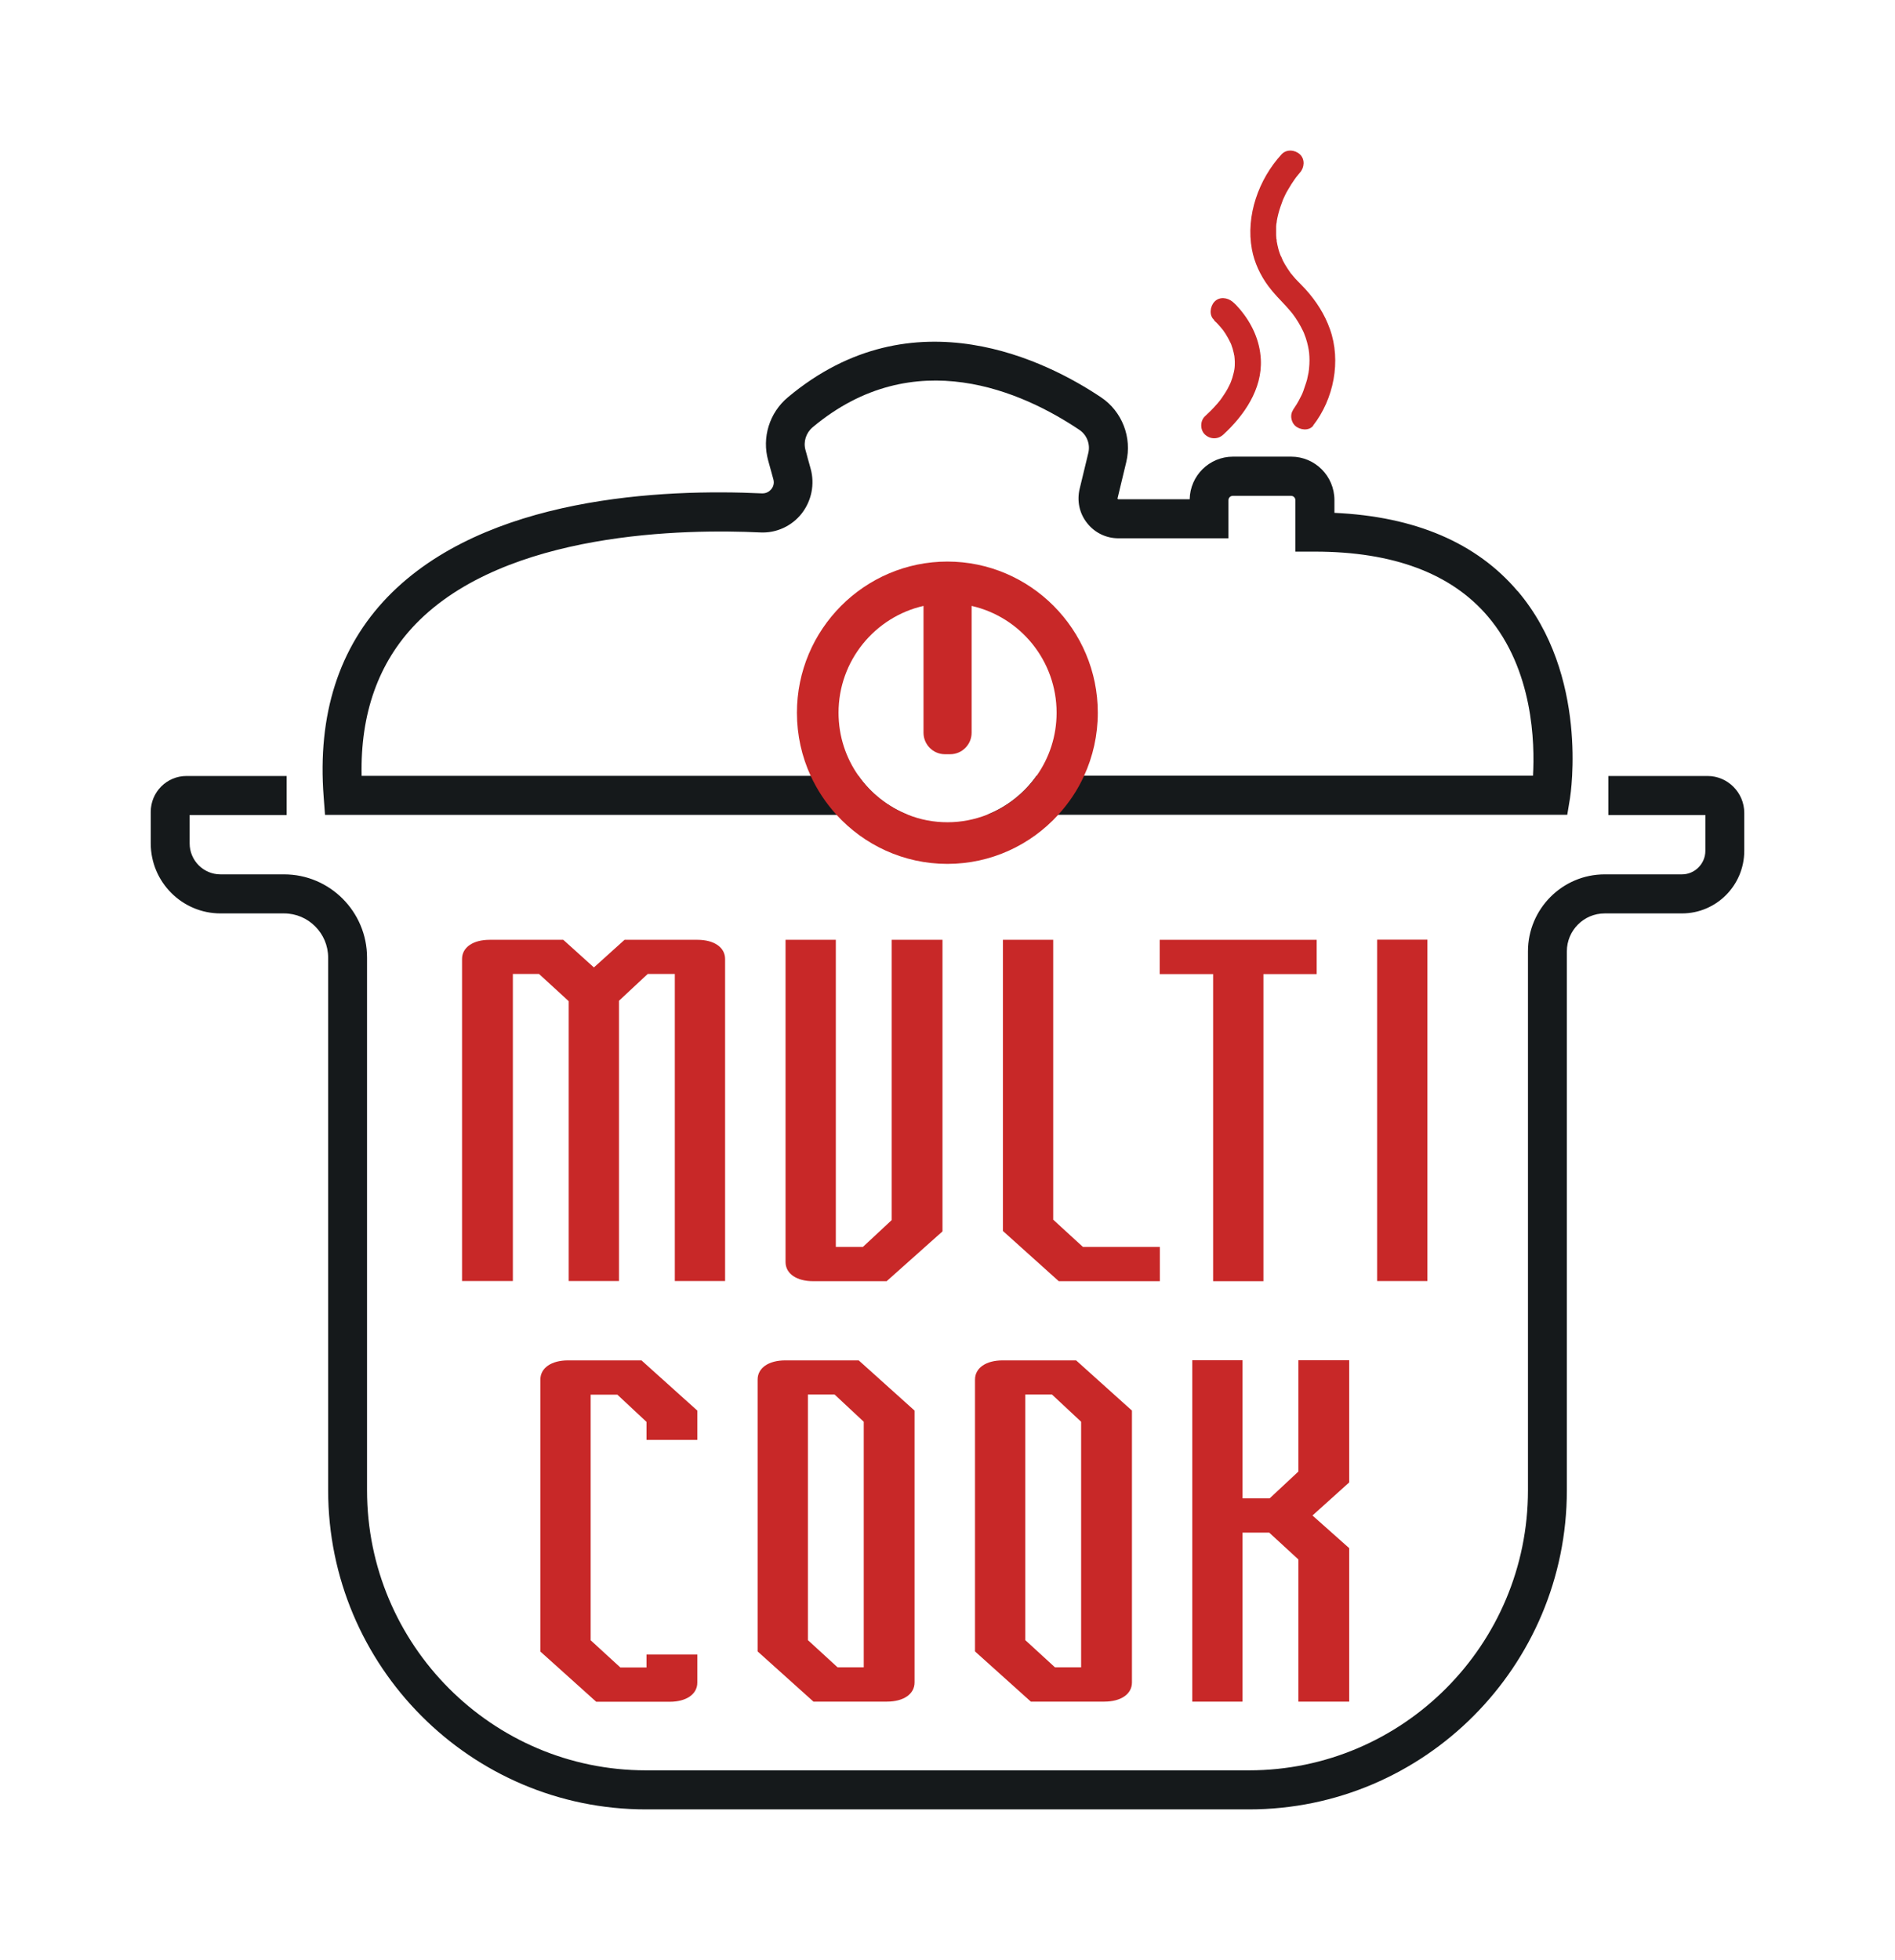 <svg xmlns="http://www.w3.org/2000/svg" fill="none" viewBox="0 0 176 182" height="182" width="176">
<g clip-path="url(#clip0_2_43)">
<path fill="#15191B" d="M140.954 54.894C137.14 50.397 131.426 47.958 123.936 47.617V46.43C123.936 44.206 122.136 42.4 119.921 42.4H114.509C112.318 42.4 110.531 44.168 110.493 46.354H103.872C103.872 46.354 103.835 46.354 103.809 46.329C103.784 46.291 103.784 46.266 103.797 46.253L104.602 42.905C105.156 40.618 104.212 38.193 102.261 36.892C97.403 33.632 84.828 27.113 73.172 36.892C71.46 38.319 70.743 40.631 71.347 42.766L71.826 44.497C71.951 44.939 71.763 45.267 71.637 45.419C71.511 45.571 71.234 45.823 70.781 45.811C61.68 45.381 45.065 46.051 36.002 55.425C31.471 60.112 29.47 66.365 30.061 73.996L30.187 75.663H84.337C82.474 74.93 80.863 73.654 79.73 72.037H33.586C33.46 66.264 35.147 61.526 38.595 57.951C46.966 49.285 63.77 49.108 70.605 49.436C72.09 49.512 73.537 48.855 74.456 47.68C75.375 46.505 75.69 44.952 75.287 43.511L74.809 41.781C74.595 41.023 74.859 40.189 75.476 39.671C84.916 31.762 95.049 36.424 100.247 39.911C100.94 40.378 101.279 41.237 101.078 42.059L100.272 45.394C100.008 46.505 100.247 47.668 100.965 48.565C101.67 49.462 102.727 49.98 103.872 49.98H114.093V46.442C114.093 46.215 114.282 46.038 114.496 46.038H119.908C120.135 46.038 120.311 46.228 120.311 46.442V51.218H122.124C129.387 51.218 134.787 53.239 138.185 57.231C142.402 62.183 142.553 69.018 142.377 72.025H96.27C95.124 73.642 93.526 74.918 91.663 75.65H145.561L145.813 74.122C145.888 73.654 147.563 62.676 140.967 54.894H140.954Z"></path>
<path fill="#15191B" d="M158.589 72.05H149.375V75.676H158.387V78.998C158.387 80.198 157.406 81.184 156.21 81.184H149.035C145.108 81.184 141.911 84.393 141.911 88.334V138.375C141.911 152.714 130.293 164.374 116.006 164.374H59.993C45.707 164.374 34.089 152.714 34.089 138.375V88.915C34.089 84.645 30.628 81.184 26.386 81.184H20.482C18.896 81.184 17.613 79.895 17.613 78.303V75.676H26.625V72.05H17.323C15.485 72.05 14 73.541 14 75.385V78.303C14 81.891 16.908 84.81 20.482 84.81H26.386C28.639 84.81 30.477 86.654 30.477 88.915V138.375C30.477 154.71 43.718 168 59.993 168H116.006C132.282 168 145.523 154.71 145.523 138.375V88.334C145.523 86.389 147.097 84.81 149.035 84.81H156.21C159.407 84.81 162 82.207 162 78.998V75.474C162 73.591 160.464 72.05 158.589 72.05Z"></path>
<path fill="#C82828" d="M112.759 29.754C112.935 29.905 113.099 30.07 113.25 30.246C113.325 30.335 113.401 30.411 113.464 30.499C113.502 30.55 113.539 30.6 113.577 30.638C113.69 30.777 113.388 30.385 113.476 30.499C113.502 30.537 113.539 30.575 113.565 30.613C113.753 30.866 113.917 31.131 114.068 31.409C114.144 31.56 114.219 31.699 114.295 31.851C114.307 31.876 114.32 31.914 114.332 31.939C114.42 32.129 114.219 31.636 114.295 31.838C114.332 31.927 114.37 32.015 114.395 32.116C114.458 32.28 114.509 32.445 114.546 32.621C114.572 32.71 114.597 32.811 114.609 32.899C114.609 32.95 114.634 33.013 114.647 33.064C114.672 33.203 114.622 33.266 114.647 32.975C114.647 33.165 114.685 33.38 114.685 33.582C114.685 33.809 114.685 34.049 114.647 34.276C114.609 34.504 114.697 34.024 114.66 34.188C114.66 34.239 114.647 34.302 114.634 34.352C114.609 34.466 114.597 34.58 114.559 34.693C114.496 34.959 114.42 35.211 114.32 35.464C114.32 35.464 114.257 35.603 114.269 35.603C114.345 35.439 114.358 35.413 114.295 35.527C114.269 35.578 114.257 35.628 114.232 35.666C114.169 35.805 114.093 35.931 114.03 36.07C113.867 36.374 113.678 36.651 113.489 36.929C113.439 37.005 113.376 37.081 113.325 37.157C113.451 36.993 113.325 37.157 113.275 37.22C113.149 37.384 113.011 37.536 112.872 37.687C112.57 38.029 112.243 38.344 111.916 38.648C111.45 39.077 111.45 39.923 111.916 40.353C112.419 40.808 113.124 40.808 113.615 40.353C115.553 38.572 117.24 36.134 117.102 33.38C117.013 31.623 116.271 30.032 115.151 28.705C114.949 28.465 114.723 28.225 114.483 28.023C114.005 27.619 113.25 27.518 112.784 28.023C112.381 28.465 112.268 29.299 112.784 29.729L112.759 29.754Z"></path>
<path fill="#C82828" d="M121.96 39.507C123.873 37.056 124.578 33.519 123.521 30.562C123.03 29.173 122.237 27.947 121.255 26.861C121.016 26.595 120.752 26.343 120.5 26.077C120.374 25.951 120.248 25.812 120.135 25.673C120.072 25.597 119.997 25.509 119.934 25.433C119.77 25.244 120.034 25.585 119.871 25.357C119.682 25.092 119.506 24.827 119.342 24.549C119.279 24.435 119.204 24.309 119.141 24.182C119.078 24.056 119.027 23.854 118.939 23.74L118.99 23.867C118.99 23.867 118.952 23.765 118.927 23.702C118.902 23.652 118.889 23.601 118.864 23.538C118.813 23.412 118.776 23.273 118.738 23.146C118.662 22.869 118.612 22.603 118.562 22.325C118.524 22.136 118.625 22.237 118.562 22.376C118.562 22.351 118.549 22.25 118.549 22.224C118.549 22.098 118.524 21.972 118.524 21.845C118.524 21.567 118.524 21.302 118.524 21.024C118.524 20.898 118.549 20.784 118.562 20.658C118.562 20.569 118.625 20.468 118.549 20.759C118.562 20.708 118.562 20.645 118.574 20.582C118.612 20.342 118.662 20.102 118.725 19.862C118.839 19.42 118.99 18.99 119.153 18.561C119.216 18.409 119.027 18.851 119.115 18.649C119.141 18.599 119.166 18.535 119.191 18.472C119.241 18.358 119.292 18.257 119.342 18.144C119.43 17.954 119.531 17.765 119.644 17.588C119.833 17.259 120.034 16.944 120.248 16.64C120.324 16.527 120.412 16.413 120.5 16.299C120.639 16.11 120.286 16.577 120.45 16.375C120.487 16.337 120.513 16.299 120.55 16.249C120.613 16.173 120.664 16.11 120.727 16.034C121.155 15.566 121.218 14.783 120.727 14.329C120.261 13.899 119.481 13.836 119.027 14.329C116.9 16.64 115.692 20.026 116.271 23.146C116.497 24.385 117.064 25.585 117.819 26.595C118.31 27.252 118.876 27.821 119.443 28.427C119.569 28.566 119.695 28.705 119.808 28.844C119.858 28.895 119.896 28.958 119.946 29.008C119.971 29.034 120.185 29.312 120.022 29.097C120.223 29.362 120.412 29.64 120.588 29.931C120.752 30.196 120.89 30.474 121.029 30.752C121.054 30.802 121.079 30.866 121.104 30.916C121.23 31.194 121.016 30.676 121.117 30.954C121.167 31.105 121.23 31.244 121.28 31.396C121.356 31.636 121.432 31.889 121.482 32.141C121.507 32.268 121.532 32.394 121.557 32.533C121.557 32.571 121.583 32.824 121.57 32.596C121.557 32.369 121.57 32.697 121.583 32.735C121.633 33.215 121.633 33.695 121.583 34.175C121.583 34.289 121.557 34.403 121.545 34.517C121.583 34.1 121.545 34.491 121.532 34.592C121.494 34.807 121.444 35.035 121.394 35.249C121.28 35.666 121.117 36.058 120.991 36.475C121.117 36.058 121.016 36.411 120.966 36.513C120.928 36.601 120.89 36.689 120.84 36.778C120.764 36.917 120.701 37.056 120.626 37.195C120.513 37.41 120.387 37.612 120.248 37.814C120.16 37.94 119.896 38.294 120.274 37.801C120.072 38.066 119.921 38.306 119.921 38.66C119.921 38.951 120.047 39.304 120.274 39.519C120.701 39.923 121.557 40.05 121.973 39.519L121.96 39.507Z"></path>
<path fill="#C82828" d="M45.493 87.26H52.315L55.16 89.825L58.005 87.26H64.777C66.312 87.26 67.344 87.955 67.344 89.042V118.945H62.675V90.431H60.157L57.489 92.92V118.945H52.819V92.958L50.062 90.431H47.633V118.945H42.913V89.042C42.913 87.955 43.945 87.26 45.48 87.26H45.493Z"></path>
<path fill="#C82828" d="M72.958 87.26H77.628V115.774H80.146L82.814 113.285V87.26H87.534V114.334L82.348 118.958H75.526C73.99 118.958 72.958 118.263 72.958 117.176V87.273V87.26Z"></path>
<path fill="#C82828" d="M97.818 87.26V113.247L100.575 115.774H107.724V118.958H98.334L93.148 114.296V87.26H97.818Z"></path>
<path fill="#C82828" d="M107.712 90.444V87.26H122.287V90.444H117.341V118.958H112.671V90.444H107.724H107.712Z"></path>
<path fill="#C82828" d="M132.571 118.945H127.901V87.248H132.571V118.945Z"></path>
<path fill="#C82828" d="M50.188 153.333V128.091C50.188 127.005 51.22 126.31 52.756 126.31H59.578L64.764 130.972V133.688H60.044V132.02L57.338 129.494H54.858V152.297L57.615 154.823H60.044V153.623H64.764V156.226C64.764 157.312 63.732 158.007 62.196 158.007H55.374L50.188 153.345V153.333Z"></path>
<path fill="#C82828" d="M70.365 153.333V128.091C70.365 127.005 71.397 126.31 72.933 126.31H79.755L84.941 130.972V156.213C84.941 157.3 83.909 157.994 82.374 157.994H75.551L70.365 153.333ZM75.035 152.284L77.792 154.811H80.221V132.008L77.515 129.481H75.035V152.284Z"></path>
<path fill="#C82828" d="M90.555 153.333V128.091C90.555 127.005 91.587 126.31 93.123 126.31H99.945L105.131 130.972V156.213C105.131 157.3 104.099 157.994 102.563 157.994H95.741L90.555 153.333ZM95.225 152.284L97.982 154.811H100.411V132.008L97.705 129.481H95.225V152.284Z"></path>
<path fill="#C82828" d="M110.732 157.994V126.297H115.402V139.12H117.92L120.588 136.631V126.297H125.308V137.642L121.897 140.712L125.308 143.744V157.994H120.588V144.793L117.882 142.304H115.402V157.994H110.732Z"></path>
<path fill="#C82828" d="M88 52.14C80.297 52.14 74.016 58.431 74.016 66.176C74.016 68.26 74.469 70.243 75.287 72.025C75.904 73.364 76.709 74.577 77.691 75.65C80.246 78.455 83.922 80.211 87.987 80.211C92.053 80.211 95.728 78.455 98.284 75.65C99.266 74.577 100.084 73.364 100.688 72.025C101.506 70.243 101.959 68.26 101.959 66.176C101.959 58.444 95.691 52.14 87.975 52.14H88ZM91.663 75.65C90.53 76.093 89.296 76.345 88 76.345C86.704 76.345 85.47 76.105 84.337 75.65C82.474 74.918 80.863 73.642 79.73 72.025C78.56 70.37 77.88 68.349 77.88 66.176C77.88 61.337 81.266 57.282 85.772 56.258V68.033C85.772 69.132 86.666 70.029 87.761 70.029H88.252C89.347 70.029 90.24 69.132 90.24 68.033V56.258C94.759 57.282 98.133 61.337 98.133 66.176C98.133 68.349 97.453 70.37 96.282 72.025C95.137 73.642 93.538 74.918 91.675 75.65H91.663Z"></path>
</g>
<defs>
<clipPath id="clip0_2_43">
<rect transform="translate(14 14)" fill="white" height="154" width="148"></rect>
</clipPath>
</defs>
</svg>

